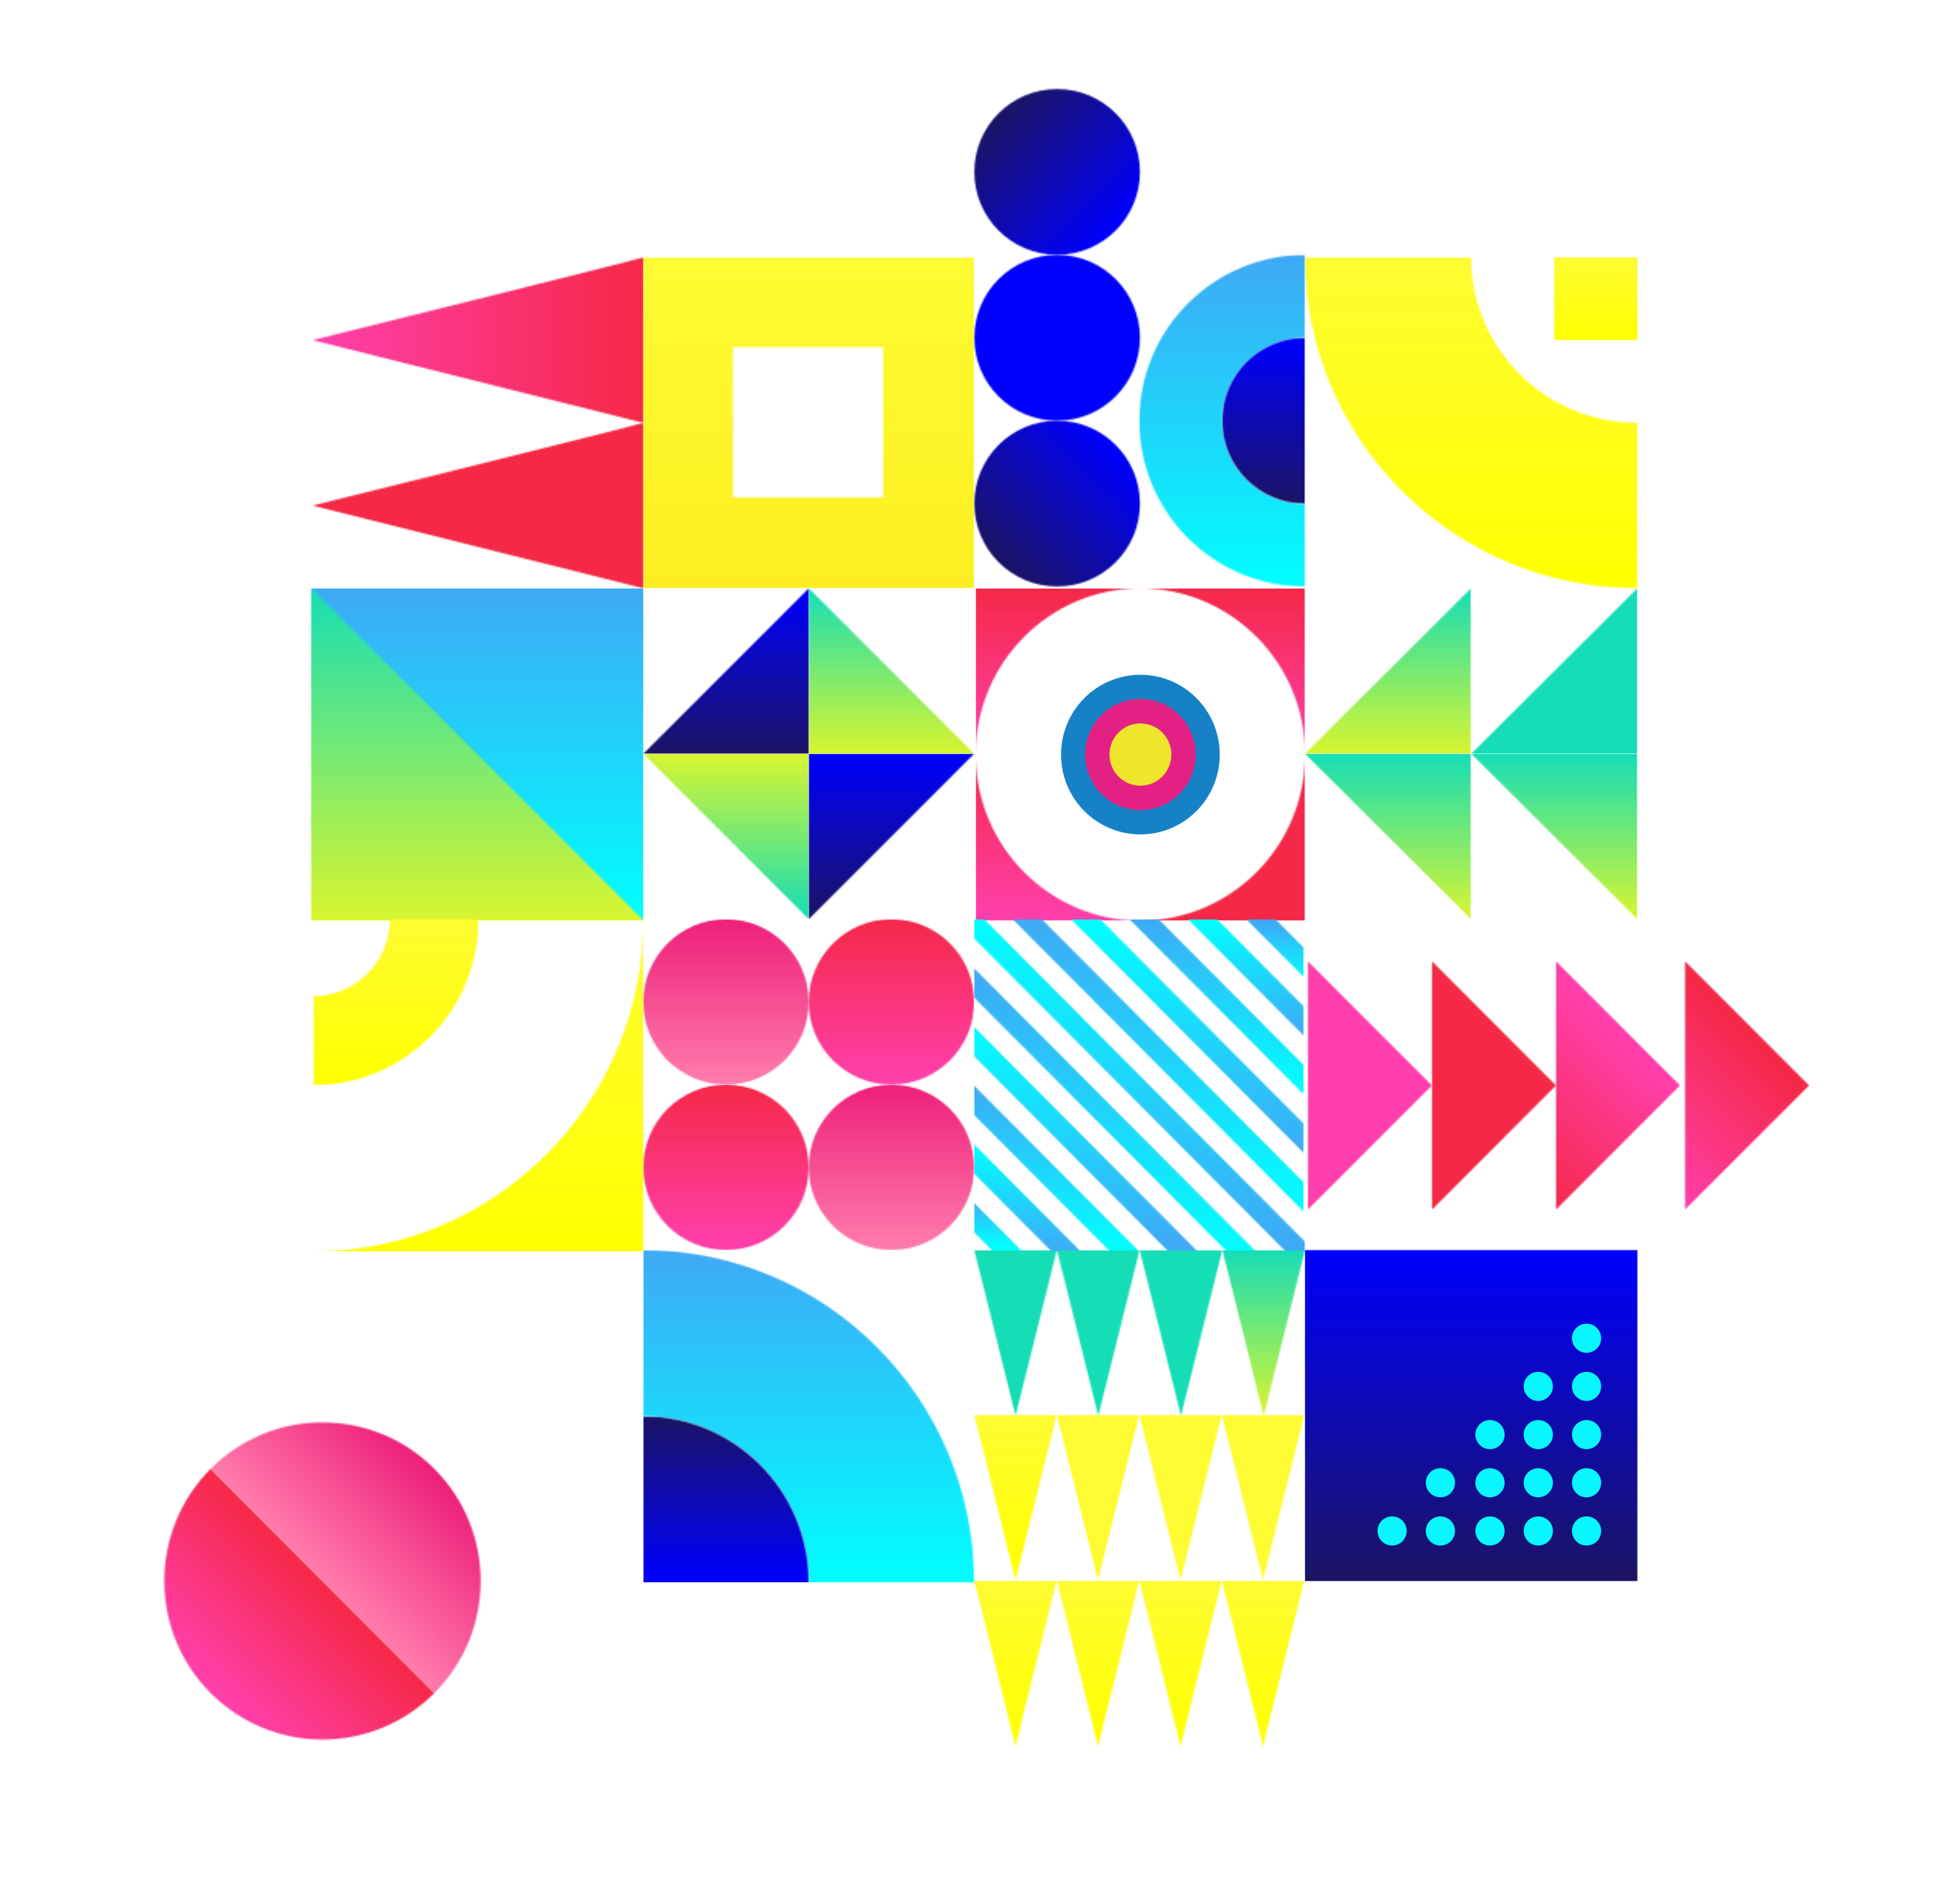 <svg width="1262" height="1243" fill="none" xmlns="http://www.w3.org/2000/svg"><g filter="url(#a)"><g clip-path="url(#b)"><path d="M1069 217.984V164h-54.27v53.984H1069Z" fill="url(#c)"/><mask id="d" style="mask-type:luminance" maskUnits="userSpaceOnUse" x="852" y="164" width="217" height="216"><path d="M1069 272c-59.92 0-108.5-48.36-108.5-108H852c0 119.313 97.134 216 217 216V272Z" fill="#fff"/></mask><g mask="url(#d)"><path d="M1069 380V164H852v216h217Z" fill="url(#e)"/></g></g><g clip-path="url(#f)"><mask id="g" style="mask-type:luminance" maskUnits="userSpaceOnUse" x="852" y="380" width="109" height="108"><path d="M960.401 380 852 488h108.401V380Z" fill="#fff"/></mask><g mask="url(#g)"><path d="M960.401 488V380H851.967v108h108.434Z" fill="url(#h)"/></g><mask id="i" style="mask-type:luminance" maskUnits="userSpaceOnUse" x="852" y="488" width="109" height="108"><path d="M960.401 488H852l108.401 108V488Z" fill="#fff"/></mask><g mask="url(#i)"><path d="M960.401 596V488H851.967v108h108.434Z" fill="url(#j)"/></g><mask id="k" style="mask-type:luminance" maskUnits="userSpaceOnUse" x="960" y="488" width="109" height="108"><path d="M1069 488H960.566L1069 596V488Z" fill="#fff"/></mask><g mask="url(#k)"><path d="M1069 596V488H960.566v108H1069Z" fill="url(#l)"/></g><mask id="m" style="mask-type:luminance" maskUnits="userSpaceOnUse" x="960" y="380" width="109" height="108"><path d="M1069 380 960.566 488H1069V380Z" fill="#fff"/></mask><g mask="url(#m)"><path d="M1069 488V380H960.566v108H1069Z" fill="url(#n)"/></g></g><g clip-path="url(#o)"><mask id="p" style="mask-type:luminance" maskUnits="userSpaceOnUse" x="1015" y="623" width="82" height="163"><path d="M1015.9 623.495v162.011l80.91-80.99-80.91-81.021Z" fill="#fff"/></mask><g mask="url(#p)"><path d="m1177.72 704.497-121.39-121.509-121.396 121.509 121.396 121.509 121.39-121.509Z" fill="url(#q)"/></g><mask id="r" style="mask-type:luminance" maskUnits="userSpaceOnUse" x="1100" y="623" width="82" height="163"><path d="M1100.15 623.495v162.011l80.94-80.99-80.94-81.021Z" fill="#fff"/></mask><g mask="url(#r)"><path d="M1261.99 704.504 1140.6 582.995l-121.39 121.509 121.39 121.509 121.39-121.509Z" fill="url(#s)"/></g><mask id="t" style="mask-type:luminance" maskUnits="userSpaceOnUse" x="934" y="623" width="82" height="163"><path d="M934.92 623.495v162.011l80.94-80.99-80.94-81.021Z" fill="#fff"/></mask><g mask="url(#t)"><path d="M1096.78 704.519 975.393 583.01 854.001 704.519l121.392 121.509 121.387-121.509Z" fill="url(#u)"/></g><mask id="v" style="mask-type:luminance" maskUnits="userSpaceOnUse" x="853" y="623" width="82" height="163"><path d="M853.911 623.495v162.011l80.943-80.99-80.943-81.021Z" fill="#fff"/></mask><g mask="url(#v)"><path d="M1015.77 704.489 894.381 582.98 772.989 704.489l121.392 121.509 121.389-121.509Z" fill="url(#w)"/></g></g><g clip-path="url(#x)"><path d="M1069 1028V812H852v216h217Z" fill="url(#y)"/><path d="M1035.83 879.029c-5.26 0-9.53-4.261-9.53-9.506 0-5.244 4.27-9.505 9.53-9.505s9.53 4.261 9.53 9.505c0 5.245-4.27 9.506-9.53 9.506Zm0 31.433c-5.26 0-9.53-4.261-9.53-9.506 0-5.244 4.27-9.505 9.53-9.505s9.53 4.261 9.53 9.505c0 5.245-4.27 9.506-9.53 9.506Zm0 31.466c-5.26 0-9.53-4.261-9.53-9.506 0-5.244 4.27-9.505 9.53-9.505s9.53 4.261 9.53 9.505c0 5.245-4.27 9.506-9.53 9.506Zm0 31.433c-5.26 0-9.53-4.261-9.53-9.506 0-5.244 4.27-9.505 9.53-9.505s9.53 4.261 9.53 9.505c0 5.245-4.27 9.506-9.53 9.506Zm0 31.469c-5.26 0-9.53-4.26-9.53-9.509 0-5.244 4.27-9.505 9.53-9.505s9.53 4.261 9.53 9.505c0 5.249-4.27 9.509-9.53 9.509Zm-31.53-94.368c-5.255 0-9.529-4.261-9.529-9.506 0-5.244 4.274-9.505 9.529-9.505 5.26 0 9.54 4.261 9.54 9.505 0 5.245-4.28 9.506-9.54 9.506Zm0 31.466c-5.255 0-9.529-4.261-9.529-9.506 0-5.244 4.274-9.505 9.529-9.505 5.26 0 9.54 4.261 9.54 9.505 0 5.245-4.28 9.506-9.54 9.506Zm0 31.433c-5.255 0-9.529-4.261-9.529-9.506 0-5.244 4.274-9.505 9.529-9.505 5.26 0 9.54 4.261 9.54 9.505 0 5.245-4.28 9.506-9.54 9.506Zm0 31.469c-5.255 0-9.529-4.26-9.529-9.509 0-5.244 4.274-9.505 9.529-9.505 5.26 0 9.54 4.261 9.54 9.505 0 5.249-4.28 9.509-9.54 9.509Zm-31.522-62.902c-5.26 0-9.533-4.261-9.533-9.506 0-5.244 4.273-9.505 9.533-9.505s9.534 4.261 9.534 9.505c0 5.245-4.274 9.506-9.534 9.506Zm0 31.433c-5.26 0-9.533-4.261-9.533-9.506 0-5.244 4.273-9.505 9.533-9.505s9.534 4.261 9.534 9.505c0 5.245-4.274 9.506-9.534 9.506Zm0 31.469c-5.26 0-9.533-4.26-9.533-9.509 0-5.244 4.273-9.505 9.533-9.505s9.534 4.261 9.534 9.505c0 5.249-4.274 9.509-9.534 9.509Zm-32.381-31.469c-5.26 0-9.533-4.261-9.533-9.506 0-5.244 4.273-9.505 9.533-9.505s9.534 4.261 9.534 9.505c0 5.245-4.274 9.506-9.534 9.506Zm0 31.469c-5.26 0-9.533-4.26-9.533-9.509 0-5.244 4.273-9.505 9.533-9.505s9.534 4.261 9.534 9.505c0 5.249-4.274 9.509-9.534 9.509Zm-31.525 0c-5.26 0-9.534-4.26-9.534-9.509 0-5.244 4.274-9.505 9.534-9.505 5.26 0 9.533 4.261 9.533 9.505 0 5.249-4.273 9.509-9.533 9.509Z" fill="#08F7FE"/></g><g clip-path="url(#z)"><mask id="A" style="mask-type:luminance" maskUnits="userSpaceOnUse" x="636" y="270" width="109" height="109"><path d="M690.151 270.608c-29.862 0-54.059 24.22-54.059 54.109 0 29.889 24.197 54.109 54.058 54.109 29.862 0 54.092-24.22 54.092-54.109 0-29.889-24.197-54.109-54.091-54.109Z" fill="#fff"/></mask><g mask="url(#A)"><path d="M798.291 324.748 690.144 216.501 581.996 324.748l108.148 108.247 108.147-108.247Z" fill="url(#B)"/></g><mask id="C" style="mask-type:luminance" maskUnits="userSpaceOnUse" x="636" y="162" width="109" height="109"><path d="M690.151 162.358c-29.862 0-54.059 24.22-54.059 54.109 0 29.889 24.197 54.141 54.058 54.141 29.862 0 54.092-24.252 54.092-54.141s-24.197-54.109-54.091-54.109Z" fill="#fff"/></mask><g mask="url(#C)"><path d="M798.271 216.48 690.124 108.233 581.977 216.479l108.147 108.247L798.271 216.48Z" fill="url(#D)"/></g><mask id="E" style="mask-type:luminance" maskUnits="userSpaceOnUse" x="636" y="54" width="109" height="109"><path d="M690.151 54.108c-29.862 0-54.059 24.22-54.059 54.109 0 29.889 24.197 54.109 54.058 54.109 29.862 0 54.092-24.22 54.092-54.109 0-29.89-24.197-54.109-54.091-54.109Z" fill="#fff"/></mask><g mask="url(#E)"><path d="M798.286 108.243 690.139-.003 581.991 108.243 690.139 216.49l108.147-108.247Z" fill="url(#F)"/></g><mask id="G" style="mask-type:luminance" maskUnits="userSpaceOnUse" x="743" y="162" width="109" height="217"><path d="M852 324.75c-29.862 0-54.059-24.219-54.059-54.108 0-29.89 24.197-54.142 54.059-54.142v-54.108c-59.723 0-108.151 48.471-108.151 108.25 0 59.778 48.427 108.217 108.151 108.217V324.75Z" fill="#fff"/></mask><g mask="url(#G)"><path d="M852 378.859v-216.5H743.849v216.5H852Z" fill="url(#H)"/></g><mask id="I" style="mask-type:luminance" maskUnits="userSpaceOnUse" x="797" y="216" width="55" height="109"><path d="M852 216.5c-29.862 0-54.059 24.219-54.059 54.141 0 29.922 24.197 54.109 54.059 54.109V216.5Z" fill="#fff"/></mask><g mask="url(#I)"><path d="M852 324.75V216.5h-54.059v108.25H852Z" fill="url(#J)"/></g></g><g clip-path="url(#K)"><mask id="L" style="mask-type:luminance" maskUnits="userSpaceOnUse" x="637" y="488" width="108" height="109"><path d="M637 488.647V597h107.761C685.252 597 637 548.482 637 488.647Z" fill="#fff"/></mask><g mask="url(#L)"><path d="M744.761 597V488.647H637V597h107.761Z" fill="url(#M)"/></g><mask id="N" style="mask-type:luminance" maskUnits="userSpaceOnUse" x="744" y="488" width="108" height="109"><path d="M852 488.647C852 548.482 803.747 597 744.239 597H852V488.647Z" fill="#fff"/></mask><g mask="url(#N)"><path d="M852 597V488.647H744.239V597H852Z" fill="url(#O)"/></g><mask id="P" style="mask-type:luminance" maskUnits="userSpaceOnUse" x="637" y="380" width="108" height="109"><path d="M637 380v108.352C637 428.517 685.252 380 744.761 380H637Z" fill="#fff"/></mask><g mask="url(#P)"><path d="M744.761 488.352V380H637v108.352h107.761Z" fill="url(#Q)"/></g><mask id="R" style="mask-type:luminance" maskUnits="userSpaceOnUse" x="744" y="380" width="108" height="109"><path d="M852 380H744.239C803.747 380 852 428.517 852 488.352V380Z" fill="#fff"/></mask><g mask="url(#R)"><path d="M852 488.352V380H744.239v108.352H852Z" fill="url(#S)"/></g><path d="M744.533 540.642c-28.612 0-51.809-23.324-51.809-52.093 0-28.769 23.197-52.093 51.809-52.093s51.809 23.324 51.809 52.093c0 28.769-23.197 52.093-51.809 52.093Z" fill="#1682C5"/><path d="M744.533 524.798c-19.934 0-36.084-16.238-36.084-36.282 0-20.043 16.15-36.281 36.084-36.281 19.934 0 36.083 16.238 36.083 36.281 0 20.044-16.149 36.282-36.083 36.282Z" fill="#E32184"/><path d="M744.533 508.855c-11.158 0-20.195-9.12-20.195-20.339s9.037-20.306 20.195-20.306c11.157 0 20.195 9.087 20.195 20.306 0 11.219-9.038 20.339-20.195 20.339Z" fill="#F0E52D"/></g><g clip-path="url(#T)"><mask id="U" style="mask-type:luminance" maskUnits="userSpaceOnUse" x="636" y="781" width="32" height="32"><path d="M636 781.246v19.19L648.506 813h19.102L636 781.246Z" fill="#fff"/></mask><g mask="url(#U)"><path d="M667.608 812.967v-31.721H636v31.721h31.608Z" fill="url(#V)"/></g><mask id="W" style="mask-type:luminance" maskUnits="userSpaceOnUse" x="636" y="742" width="70" height="71"><path d="M636 742.963v19.158L686.644 813h19.07L636 742.963Z" fill="#fff"/></mask><g mask="url(#W)"><path d="M705.714 813v-70.037H636V813h69.714Z" fill="url(#X)"/></g><mask id="Y" style="mask-type:luminance" maskUnits="userSpaceOnUse" x="636" y="704" width="108" height="109"><path d="M636 704.647v19.158L724.784 813h19.07L636 704.647Z" fill="#fff"/></mask><g mask="url(#Y)"><path d="M743.854 813V704.647H636V813h107.854Z" fill="url(#Z)"/></g><mask id="aa" style="mask-type:luminance" maskUnits="userSpaceOnUse" x="636" y="666" width="146" height="147"><path d="M636 666.332v19.158L762.923 813h19.069L636 666.332Z" fill="#fff"/></mask><g mask="url(#aa)"><path d="M781.992 813V666.332H636V813h145.992Z" fill="url(#ab)"/></g><mask id="ac" style="mask-type:luminance" maskUnits="userSpaceOnUse" x="636" y="628" width="185" height="185"><path d="M636 628.05v19.125L801.061 813h19.037L636 628.05Z" fill="#fff"/></mask><g mask="url(#ac)"><path d="M820.098 813V628.05H636V813h184.098Z" fill="url(#ad)"/></g><mask id="ae" style="mask-type:luminance" maskUnits="userSpaceOnUse" x="636" y="596" width="216" height="217"><path d="M852 806.439 642.563 596H636v12.597L839.494 813H852v-6.561Z" fill="#fff"/></mask><g mask="url(#ae)"><path d="M852 813V596H636v217h216Z" fill="url(#af)"/></g><mask id="ag" style="mask-type:luminance" maskUnits="userSpaceOnUse" x="661" y="596" width="191" height="191"><path d="M851.184 767.829 680.147 596H661.11l190.074 190.953v-19.124Z" fill="#fff"/></mask><g mask="url(#ag)"><path d="M851.184 786.953V596H661.11v190.953h190.074Z" fill="url(#ah)"/></g><mask id="ai" style="mask-type:luminance" maskUnits="userSpaceOnUse" x="699" y="596" width="153" height="153"><path d="M851.184 729.513 718.253 596h-19.037l151.968 152.638v-19.125Z" fill="#fff"/></mask><g mask="url(#ai)"><path d="M851.184 748.638V596H699.249v152.638h151.935Z" fill="url(#aj)"/></g><mask id="ak" style="mask-type:luminance" maskUnits="userSpaceOnUse" x="737" y="596" width="115" height="115"><path d="M851.184 691.231 756.392 596h-19.037l113.829 114.356v-19.125Z" fill="#fff"/></mask><g mask="url(#ak)"><path d="M851.184 710.356V596H737.355v114.356h113.829Z" fill="url(#al)"/></g><mask id="am" style="mask-type:luminance" maskUnits="userSpaceOnUse" x="775" y="596" width="77" height="77"><path d="M851.184 652.915 794.531 596h-19.037l75.69 76.04v-19.125Z" fill="#fff"/></mask><g mask="url(#am)"><path d="M851.184 672.04V596h-75.69v76.04h75.69Z" fill="url(#an)"/></g><mask id="ao" style="mask-type:luminance" maskUnits="userSpaceOnUse" x="813" y="596" width="39" height="38"><path d="M851.184 614.6 832.669 596H813.6l37.584 37.725V614.6Z" fill="#fff"/></mask><g mask="url(#ao)"><path d="M851.184 633.725V596h-37.551v37.725h37.551Z" fill="url(#ap)"/></g></g><g clip-path="url(#aq)"><mask id="ar" style="mask-type:luminance" maskUnits="userSpaceOnUse" x="798" y="812" width="54" height="109"><path d="M798 812c1.077 3.21 27.016 108.175 27.016 108.175L852 812h-54Z" fill="#fff"/></mask><g mask="url(#ar)"><path d="M852 920.175V812h-54v108.175h54Z" fill="url(#as)"/></g><mask id="at" style="mask-type:luminance" maskUnits="userSpaceOnUse" x="744" y="812" width="54" height="109"><path d="M744 812c1.077 3.21 27.016 108.175 27.016 108.175L798 812h-54Z" fill="#fff"/></mask><g mask="url(#at)"><path d="M798 920.175V812h-54v108.175h54Z" fill="url(#au)"/></g><mask id="av" style="mask-type:luminance" maskUnits="userSpaceOnUse" x="690" y="812" width="54" height="109"><path d="M690 812c1.077 3.21 27.016 108.175 27.016 108.175L744 812h-54Z" fill="#fff"/></mask><g mask="url(#av)"><path d="M744 920.175V812h-54v108.175h54Z" fill="url(#aw)"/></g><mask id="ax" style="mask-type:luminance" maskUnits="userSpaceOnUse" x="636" y="812" width="54" height="109"><path d="M636 812c1.077 3.21 27.016 108.175 27.016 108.175L690 812h-54Z" fill="#fff"/></mask><g mask="url(#ax)"><path d="M690 920.175V812h-54v108.175h54Z" fill="url(#ay)"/></g><mask id="az" style="mask-type:luminance" maskUnits="userSpaceOnUse" x="636" y="919" width="54" height="109"><path d="M636 919.487c1.076 3.177 26.951 108.173 26.951 108.173l26.918-108.173H636Z" fill="#fff"/></mask><g mask="url(#az)"><path d="M689.869 1027.66V919.487H636v108.173h53.869Z" fill="url(#aA)"/></g><mask id="aB" style="mask-type:luminance" maskUnits="userSpaceOnUse" x="689" y="919" width="55" height="109"><path d="M689.902 919.487c1.077 3.177 26.951 108.173 26.951 108.173l26.918-108.173h-53.902.033Z" fill="#fff"/></mask><g mask="url(#aB)"><path d="M743.771 1027.66V919.487h-53.902v108.173h53.902Z" fill="url(#aC)"/></g><mask id="aD" style="mask-type:luminance" maskUnits="userSpaceOnUse" x="743" y="919" width="55" height="109"><path d="M743.771 919.487c1.077 3.177 26.951 108.173 26.951 108.173l26.919-108.173h-53.87Z" fill="#fff"/></mask><g mask="url(#aD)"><path d="M797.641 1027.66V919.487h-53.87v108.173h53.87Z" fill="url(#aE)"/></g><mask id="aF" style="mask-type:luminance" maskUnits="userSpaceOnUse" x="797" y="919" width="55" height="109"><path d="M797.641 919.487c1.077 3.177 26.951 108.173 26.951 108.173l26.951-108.173h-53.902Z" fill="#fff"/></mask><g mask="url(#aF)"><path d="M851.543 1027.66V919.487h-53.87v108.173h53.87Z" fill="url(#aG)"/></g><mask id="aH" style="mask-type:luminance" maskUnits="userSpaceOnUse" x="636" y="1027" width="54" height="109"><path d="M636 1027.83c1.076 3.17 26.951 108.17 26.951 108.17l26.918-108.17H636Z" fill="#fff"/></mask><g mask="url(#aH)"><path d="M689.869 1136v-108.17H636V1136h53.869Z" fill="url(#aI)"/></g><mask id="aJ" style="mask-type:luminance" maskUnits="userSpaceOnUse" x="689" y="1027" width="55" height="109"><path d="M689.902 1027.83c1.077 3.17 26.951 108.17 26.951 108.17l26.918-108.17h-53.902.033Z" fill="#fff"/></mask><g mask="url(#aJ)"><path d="M743.771 1136v-108.17h-53.902V1136h53.902Z" fill="url(#aK)"/></g><mask id="aL" style="mask-type:luminance" maskUnits="userSpaceOnUse" x="743" y="1027" width="55" height="109"><path d="M743.771 1027.83c1.077 3.17 26.951 108.17 26.951 108.17l26.919-108.17h-53.87Z" fill="#fff"/></mask><g mask="url(#aL)"><path d="M797.641 1136v-108.17h-53.87V1136h53.87Z" fill="url(#aM)"/></g><mask id="aN" style="mask-type:luminance" maskUnits="userSpaceOnUse" x="797" y="1027" width="55" height="109"><path d="M797.641 1027.83c1.077 3.17 26.951 108.17 26.951 108.17l26.951-108.17h-53.902Z" fill="#fff"/></mask><g mask="url(#aN)"><path d="M851.543 1136v-108.17h-53.87V1136h53.87Z" fill="url(#aO)"/></g></g><g clip-path="url(#aP)"><mask id="aQ" style="mask-type:luminance" maskUnits="userSpaceOnUse" x="420" y="164" width="216" height="216"><path d="M576.637 222.547v98.122h-98.09v-98.122h98.09ZM420 164v216h216V164H420Z" fill="#fff"/></mask><g mask="url(#aQ)"><path d="M636 380V164H420v216h216Z" fill="url(#aR)"/></g></g><g clip-path="url(#aS)"><mask id="aT" style="mask-type:luminance" maskUnits="userSpaceOnUse" x="420" y="488" width="109" height="108"><path d="M528.017 488H420l108.017 108V488Z" fill="#fff"/></mask><g mask="url(#aT)"><path d="M528.017 596V488H420v108h108.017Z" fill="url(#aU)"/></g><mask id="aV" style="mask-type:luminance" maskUnits="userSpaceOnUse" x="528" y="380" width="108" height="108"><path d="M528.016 380v108H636L528.016 380Z" fill="#fff"/></mask><g mask="url(#aV)"><path d="M636 488V380H528.016v108H636Z" fill="url(#aW)"/></g><mask id="aX" style="mask-type:luminance" maskUnits="userSpaceOnUse" x="420" y="380" width="109" height="108"><path d="M528.017 380 420 488h108.017V380Z" fill="#fff"/></mask><g mask="url(#aX)"><path d="M528.017 488V380H420v108h108.017Z" fill="url(#aY)"/></g><mask id="aZ" style="mask-type:luminance" maskUnits="userSpaceOnUse" x="528" y="488" width="108" height="108"><path d="M528.016 488v108L636 488H528.016Z" fill="#fff"/></mask><g mask="url(#aZ)"><path d="M636 596V488H528.016v108H636Z" fill="url(#ba)"/></g></g><g clip-path="url(#bb)"><mask id="bc" style="mask-type:luminance" maskUnits="userSpaceOnUse" x="527" y="704" width="109" height="108"><path d="M581.992 704c-29.812 0-54.008 24.189-54.008 53.984 0 29.794 24.163 53.983 54.008 53.983 29.845 0 54.008-24.156 54.008-53.983C636 728.157 611.837 704 581.992 704Z" fill="#fff"/></mask><g mask="url(#bc)"><path d="M636 812V704H528.016v108H636Z" fill="url(#bd)"/></g><mask id="be" style="mask-type:luminance" maskUnits="userSpaceOnUse" x="527" y="596" width="109" height="108"><path d="M581.992 596c-29.812 0-54.008 24.189-54.008 53.984 0 29.794 24.163 53.983 54.008 53.983 29.845 0 54.008-24.156 54.008-53.983C636 620.157 611.837 596 581.992 596Z" fill="#fff"/></mask><g mask="url(#be)"><path d="M636 704V596H528.016v108H636Z" fill="url(#bf)"/></g><mask id="bg" style="mask-type:luminance" maskUnits="userSpaceOnUse" x="420" y="704" width="109" height="108"><path d="M474.008 704C444.196 704 420 728.189 420 757.984c0 29.794 24.196 53.983 54.008 53.983 29.813 0 54.009-24.189 54.009-53.983 0-29.795-24.164-53.984-54.009-53.984Z" fill="#fff"/></mask><g mask="url(#bg)"><path d="M528.017 812V704H420.033v108h107.984Z" fill="url(#bh)"/></g><mask id="bi" style="mask-type:luminance" maskUnits="userSpaceOnUse" x="420" y="596" width="109" height="108"><path d="M474.008 596C444.196 596 420 620.189 420 649.984c0 29.794 24.196 53.983 54.008 53.983 29.813 0 54.009-24.189 54.009-53.983 0-29.795-24.196-53.984-54.009-53.984Z" fill="#fff"/></mask><g mask="url(#bi)"><path d="M528.017 704V596H420.033v108h107.984Z" fill="url(#bj)"/></g></g><g clip-path="url(#bk)"><mask id="bl" style="mask-type:luminance" maskUnits="userSpaceOnUse" x="420" y="812" width="216" height="217"><path d="M420 812v108.5c59.64 0 108 48.584 108 108.5h108c0-119.866-96.687-217-216-217Z" fill="#fff"/></mask><g mask="url(#bl)"><path d="M636 1029V812H420v217h216Z" fill="url(#bm)"/></g><mask id="bn" style="mask-type:luminance" maskUnits="userSpaceOnUse" x="420" y="920" width="108" height="109"><path d="M420 920.5V1029h108c0-59.916-48.36-108.5-108-108.5Z" fill="#fff"/></mask><g mask="url(#bn)"><path d="M528 1029V920.5H420V1029h108Z" fill="url(#bo)"/></g></g><g clip-path="url(#bp)"><mask id="bq" style="mask-type:luminance" maskUnits="userSpaceOnUse" x="204" y="164" width="216" height="108"><path d="M420 218.016V164c-6.376 2.125-216 54.016-216 54.016L420 272v-53.984Z" fill="#fff"/></mask><g mask="url(#bq)"><path d="M420 272V164H204v108h216Z" fill="url(#br)"/></g><mask id="bs" style="mask-type:luminance" maskUnits="userSpaceOnUse" x="204" y="272" width="216" height="108"><path d="M420 326.016V272c-6.376 2.125-216 54.016-216 54.016L420 380v-53.984Z" fill="#fff"/></mask><g mask="url(#bs)"><path d="M420 380V272H204v108h216Z" fill="url(#bt)"/></g></g><g clip-path="url(#bu)"><mask id="bv" style="mask-type:luminance" maskUnits="userSpaceOnUse" x="203" y="380" width="217" height="217"><path d="M420 597V380H203v217h217Z" fill="#fff"/></mask><g mask="url(#bv)"><path d="M420 597V380H203v217h217Z" fill="url(#bw)"/></g><mask id="bx" style="mask-type:luminance" maskUnits="userSpaceOnUse" x="203" y="380" width="217" height="217"><path d="M420 380H203.295L420 596.705V380Z" fill="#fff"/></mask><g mask="url(#bx)"><path d="M420 596.705V380H203.295v216.705H420Z" fill="url(#by)"/></g></g><g clip-path="url(#bz)"><mask id="bA" style="mask-type:luminance" maskUnits="userSpaceOnUse" x="204" y="596" width="109" height="109"><path d="M254.583 596c0 27.72-22.397 50.19-50.027 50.19v58.162c59.64 0 107.967-48.517 107.967-108.352h-57.972.032Z" fill="#fff"/></mask><g mask="url(#bA)"><path d="M312.523 704.352V596h-108v108.352h108Z" fill="url(#bB)"/></g><mask id="bC" style="mask-type:luminance" maskUnits="userSpaceOnUse" x="204" y="596" width="216" height="217"><path d="M420 596.295C420 715.998 323.313 813 204 813h216V596.295Z" fill="#fff"/></mask><g mask="url(#bC)"><path d="M420 813V596.295H204V813h216Z" fill="url(#bD)"/></g></g><mask id="bE" style="mask-type:luminance" maskUnits="userSpaceOnUse" x="137" y="924" width="177" height="178"><path d="M283.558 954.77c-40.335-40.427-105.714-40.427-146.048 0l146.048 146.38c20.167-20.21 30.266-46.69 30.266-73.17 0-26.48-10.099-52.996-30.266-73.21Z" fill="#fff"/></mask><g mask="url(#bE)"><path d="M406.99 1007.78 225.651 826.023 44.313 1007.78l181.338 181.75 181.339-181.75Z" fill="url(#bF)"/></g><mask id="bG" style="mask-type:luminance" maskUnits="userSpaceOnUse" x="107" y="954" width="177" height="178"><path d="M137.51 954.771c-40.335 40.426-40.335 105.959 0 146.379 40.334 40.43 105.713 40.43 146.048 0L137.51 954.771Z" fill="#fff"/></mask><g mask="url(#bG)"><path d="m376.779 1048.17-186.38-186.81-186.38 186.81 186.38 186.8 186.38-186.8Z" fill="url(#bH)"/></g></g><defs><linearGradient id="c" x1="1035.23" y1="165.521" x2="1035.23" y2="219.505" gradientUnits="userSpaceOnUse"><stop stop-color="#FDFC32"/><stop offset="1" stop-color="#FF0"/></linearGradient><linearGradient id="e" x1="962.451" y1="163.579" x2="962.451" y2="379.579" gradientUnits="userSpaceOnUse"><stop stop-color="#FDFC32"/><stop offset="1" stop-color="#FF0"/></linearGradient><linearGradient id="h" x1="907.176" y1="379.795" x2="907.176" y2="487.795" gradientUnits="userSpaceOnUse"><stop stop-color="#15DDB6"/><stop offset="1" stop-color="#D8F530"/></linearGradient><linearGradient id="j" x1="-46142.5" y1="487.793" x2="-46142.5" y2="595.793" gradientUnits="userSpaceOnUse"><stop stop-color="#15DDB6"/><stop offset="1" stop-color="#D8F530"/></linearGradient><linearGradient id="l" x1="1015.74" y1="487.795" x2="1015.74" y2="595.795" gradientUnits="userSpaceOnUse"><stop stop-color="#15DDB6"/><stop offset="1" stop-color="#D8F530"/></linearGradient><linearGradient id="n" x1="1015.74" y1="18245.2" x2="1015.74" y2="18353.2" gradientUnits="userSpaceOnUse"><stop stop-color="#15DDB6"/><stop offset="1" stop-color="#D8F530"/></linearGradient><linearGradient id="q" x1="1079.91" y1="692.114" x2="998.918" y2="773.027" gradientUnits="userSpaceOnUse"><stop stop-color="#FF40AC"/><stop offset="1" stop-color="#F52847"/></linearGradient><linearGradient id="s" x1="1164.18" y1="692.121" x2="1083.19" y2="773.033" gradientUnits="userSpaceOnUse"><stop stop-color="#F52847"/><stop offset="1" stop-color="#FF40AC"/></linearGradient><linearGradient id="u" x1="-17444.2" y1="19153.1" x2="-17525.2" y2="19234" gradientUnits="userSpaceOnUse"><stop stop-color="#F52847"/><stop offset="1" stop-color="#FF40AC"/></linearGradient><linearGradient id="w" x1="-17525.2" y1="19153.1" x2="-17606.2" y2="19234" gradientUnits="userSpaceOnUse"><stop stop-color="#FF40AC"/><stop offset="1" stop-color="#F52847"/></linearGradient><linearGradient id="y" x1="964.655" y1="809.499" x2="964.655" y2="1025.5" gradientUnits="userSpaceOnUse"><stop stop-color="#00F"/><stop offset="1" stop-color="#1B1464"/></linearGradient><linearGradient id="B" x1="728.018" y1="286.781" x2="651.473" y2="363.255" gradientUnits="userSpaceOnUse"><stop stop-color="#00F"/><stop offset="1" stop-color="#1B1464"/></linearGradient><linearGradient id="D" x1="4465.19" y1="3995.07" x2="4541.73" y2="4071.54" gradientUnits="userSpaceOnUse"><stop stop-color="#00F"/><stop offset="1" stop-color="#1B1464"/></linearGradient><linearGradient id="F" x1="652.23" y1="70.357" x2="728.774" y2="146.831" gradientUnits="userSpaceOnUse"><stop stop-color="#1B1464"/><stop offset="1" stop-color="#00F"/></linearGradient><linearGradient id="H" x1="799.431" y1="163.14" x2="799.431" y2="379.64" gradientUnits="userSpaceOnUse"><stop stop-color="#3FA9F5"/><stop offset="1" stop-color="#0FF"/></linearGradient><linearGradient id="J" x1="825.715" y1="216.874" x2="825.715" y2="325.124" gradientUnits="userSpaceOnUse"><stop stop-color="#00F"/><stop offset="1" stop-color="#1B1464"/></linearGradient><linearGradient id="M" x1="691.655" y1="487.888" x2="691.655" y2="596.241" gradientUnits="userSpaceOnUse"><stop stop-color="#F52847"/><stop offset="1" stop-color="#FF40AC"/></linearGradient><linearGradient id="O" x1="798.861" y1="18407.2" x2="798.861" y2="18515.6" gradientUnits="userSpaceOnUse"><stop stop-color="#F52847"/><stop offset="1" stop-color="#FF40AC"/></linearGradient><linearGradient id="Q" x1="-38937.5" y1="379.239" x2="-38937.5" y2="487.592" gradientUnits="userSpaceOnUse"><stop stop-color="#F52847"/><stop offset="1" stop-color="#FF40AC"/></linearGradient><linearGradient id="S" x1="798.862" y1="379.241" x2="798.862" y2="487.593" gradientUnits="userSpaceOnUse"><stop stop-color="#F52847"/><stop offset="1" stop-color="#FF40AC"/></linearGradient><linearGradient id="V" x1="657.737" y1="777.472" x2="657.737" y2="809.226" gradientUnits="userSpaceOnUse"><stop stop-color="#3FA9F5"/><stop offset="1" stop-color="#0FF"/></linearGradient><linearGradient id="X" x1="668.631" y1="744.257" x2="668.631" y2="814.294" gradientUnits="userSpaceOnUse"><stop stop-color="#0FF"/><stop offset="1" stop-color="#3FA9F5"/></linearGradient><linearGradient id="Z" x1="691.544" y1="703.447" x2="691.544" y2="811.8" gradientUnits="userSpaceOnUse"><stop stop-color="#3FA9F5"/><stop offset="1" stop-color="#0FF"/></linearGradient><linearGradient id="ab" x1="714.456" y1="662.67" x2="714.456" y2="809.338" gradientUnits="userSpaceOnUse"><stop stop-color="#0FF"/><stop offset="1" stop-color="#3FA9F5"/></linearGradient><linearGradient id="ad" x1="725.351" y1="629.456" x2="725.351" y2="814.406" gradientUnits="userSpaceOnUse"><stop stop-color="#3FA9F5"/><stop offset="1" stop-color="#0FF"/></linearGradient><linearGradient id="af" x1="746.307" y1="594.23" x2="746.307" y2="811.23" gradientUnits="userSpaceOnUse"><stop stop-color="#0FF"/><stop offset="1" stop-color="#3FA9F5"/></linearGradient><linearGradient id="ah" x1="755.55" y1="596.094" x2="755.55" y2="787.048" gradientUnits="userSpaceOnUse"><stop stop-color="#3FA9F5"/><stop offset="1" stop-color="#0FF"/></linearGradient><linearGradient id="aj" x1="770.744" y1="598.589" x2="770.744" y2="751.227" gradientUnits="userSpaceOnUse"><stop stop-color="#0FF"/><stop offset="1" stop-color="#3FA9F5"/></linearGradient><linearGradient id="al" x1="797.987" y1="593.488" x2="797.987" y2="707.843" gradientUnits="userSpaceOnUse"><stop stop-color="#3FA9F5"/><stop offset="1" stop-color="#0FF"/></linearGradient><linearGradient id="an" x1="813.214" y1="595.982" x2="813.214" y2="672.022" gradientUnits="userSpaceOnUse"><stop stop-color="#0FF"/><stop offset="1" stop-color="#3FA9F5"/></linearGradient><linearGradient id="ap" x1="828.408" y1="598.444" x2="828.408" y2="636.169" gradientUnits="userSpaceOnUse"><stop stop-color="#3FA9F5"/><stop offset="1" stop-color="#0FF"/></linearGradient><linearGradient id="as" x1="826.518" y1="811.574" x2="826.518" y2="919.749" gradientUnits="userSpaceOnUse"><stop stop-color="#15DDB6"/><stop offset="1" stop-color="#D8F530"/></linearGradient><linearGradient id="au" x1="772.517" y1="33011.9" x2="772.517" y2="33120.1" gradientUnits="userSpaceOnUse"><stop stop-color="#15DDB6"/><stop offset="1" stop-color="#D8F530"/></linearGradient><linearGradient id="aw" x1="718.517" y1="33011.9" x2="718.517" y2="33120.1" gradientUnits="userSpaceOnUse"><stop stop-color="#15DDB6"/><stop offset="1" stop-color="#D8F530"/></linearGradient><linearGradient id="ay" x1="664.517" y1="33011.9" x2="664.517" y2="33120.1" gradientUnits="userSpaceOnUse"><stop stop-color="#15DDB6"/><stop offset="1" stop-color="#D8F530"/></linearGradient><linearGradient id="aA" x1="664.453" y1="919.061" x2="664.453" y2="1027.24" gradientUnits="userSpaceOnUse"><stop stop-color="#FDFC32"/><stop offset="1" stop-color="#FF0"/></linearGradient><linearGradient id="aC" x1="718.354" y1="33119.4" x2="718.354" y2="33227.6" gradientUnits="userSpaceOnUse"><stop stop-color="#FDFC32"/><stop offset="1" stop-color="#FF0"/></linearGradient><linearGradient id="aE" x1="772.223" y1="33119.4" x2="772.223" y2="33227.6" gradientUnits="userSpaceOnUse"><stop stop-color="#FDFC32"/><stop offset="1" stop-color="#FF0"/></linearGradient><linearGradient id="aG" x1="826.125" y1="33119.4" x2="826.125" y2="33227.6" gradientUnits="userSpaceOnUse"><stop stop-color="#FDFC32"/><stop offset="1" stop-color="#FF0"/></linearGradient><linearGradient id="aI" x1="-38996.6" y1="1027.4" x2="-38996.6" y2="1135.57" gradientUnits="userSpaceOnUse"><stop stop-color="#FDFC32"/><stop offset="1" stop-color="#FF0"/></linearGradient><linearGradient id="aK" x1="718.355" y1="1027.4" x2="718.355" y2="1135.57" gradientUnits="userSpaceOnUse"><stop stop-color="#FDFC32"/><stop offset="1" stop-color="#FF0"/></linearGradient><linearGradient id="aM" x1="772.224" y1="1027.4" x2="772.224" y2="1135.57" gradientUnits="userSpaceOnUse"><stop stop-color="#FDFC32"/><stop offset="1" stop-color="#FF0"/></linearGradient><linearGradient id="aO" x1="826.126" y1="1027.4" x2="826.126" y2="1135.57" gradientUnits="userSpaceOnUse"><stop stop-color="#FDFC32"/><stop offset="1" stop-color="#FF0"/></linearGradient><linearGradient id="aR" x1="529.842" y1="163.398" x2="529.842" y2="379.398" gradientUnits="userSpaceOnUse"><stop stop-color="#FDFC32"/><stop offset="1" stop-color="#FCEE21"/></linearGradient><linearGradient id="aU" x1="475.301" y1="487.795" x2="475.301" y2="595.795" gradientUnits="userSpaceOnUse"><stop stop-color="#D8F530"/><stop offset="1" stop-color="#15DDB6"/></linearGradient><linearGradient id="aW" x1="583.317" y1="379.795" x2="583.317" y2="487.795" gradientUnits="userSpaceOnUse"><stop stop-color="#15DDB6"/><stop offset="1" stop-color="#D8F530"/></linearGradient><linearGradient id="aY" x1="475.301" y1="379.795" x2="475.301" y2="487.795" gradientUnits="userSpaceOnUse"><stop stop-color="#00F"/><stop offset="1" stop-color="#1B1464"/></linearGradient><linearGradient id="ba" x1="583.317" y1="487.795" x2="583.317" y2="595.795" gradientUnits="userSpaceOnUse"><stop stop-color="#00F"/><stop offset="1" stop-color="#1B1464"/></linearGradient><linearGradient id="bd" x1="584.137" y1="702.186" x2="584.137" y2="810.186" gradientUnits="userSpaceOnUse"><stop stop-color="#ED1E79"/><stop offset="1" stop-color="#FF7BAC"/></linearGradient><linearGradient id="bf" x1="584.137" y1="594.186" x2="584.137" y2="702.186" gradientUnits="userSpaceOnUse"><stop stop-color="#F52847"/><stop offset="1" stop-color="#FF40AC"/></linearGradient><linearGradient id="bh" x1="476.121" y1="702.186" x2="476.121" y2="810.186" gradientUnits="userSpaceOnUse"><stop stop-color="#F52847"/><stop offset="1" stop-color="#FF40AC"/></linearGradient><linearGradient id="bj" x1="476.121" y1="594.186" x2="476.121" y2="702.186" gradientUnits="userSpaceOnUse"><stop stop-color="#ED1E79"/><stop offset="1" stop-color="#FF7BAC"/></linearGradient><linearGradient id="bm" x1="530.603" y1="810.717" x2="530.603" y2="1027.72" gradientUnits="userSpaceOnUse"><stop stop-color="#3FA9F5"/><stop offset="1" stop-color="#0FF"/></linearGradient><linearGradient id="bo" x1="475.302" y1="919.858" x2="475.302" y2="1028.36" gradientUnits="userSpaceOnUse"><stop stop-color="#1B1464"/><stop offset="1" stop-color="#00F"/></linearGradient><linearGradient id="br" x1="419.791" y1="219.954" x2="203.791" y2="219.954" gradientUnits="userSpaceOnUse"><stop stop-color="#F52847"/><stop offset="1" stop-color="#FF40AC"/></linearGradient><linearGradient id="bt" x1="-21022.5" y1="327.953" x2="-21238.5" y2="327.953" gradientUnits="userSpaceOnUse"><stop stop-color="#F52847"/><stop offset="1" stop-color="#FF40AC"/></linearGradient><linearGradient id="bw" x1="312.85" y1="378.927" x2="312.85" y2="595.927" gradientUnits="userSpaceOnUse"><stop stop-color="#15DDB6"/><stop offset="1" stop-color="#D8F530"/></linearGradient><linearGradient id="by" x1="313.624" y1="378.482" x2="313.624" y2="595.187" gradientUnits="userSpaceOnUse"><stop stop-color="#3FA9F5"/><stop offset="1" stop-color="#0FF"/></linearGradient><linearGradient id="bB" x1="259.525" y1="594.8" x2="259.525" y2="703.152" gradientUnits="userSpaceOnUse"><stop stop-color="#FDFC32"/><stop offset="1" stop-color="#FF0"/></linearGradient><linearGradient id="bD" x1="313.97" y1="593.928" x2="313.97" y2="810.632" gradientUnits="userSpaceOnUse"><stop stop-color="#FDFC32"/><stop offset="1" stop-color="#FF0"/></linearGradient><linearGradient id="bF" x1="281.724" y1="951.991" x2="208.531" y2="1025.02" gradientUnits="userSpaceOnUse"><stop stop-color="#ED1E79"/><stop offset="1" stop-color="#FF7BAC"/></linearGradient><linearGradient id="bH" x1="211.653" y1="1028.08" x2="138.459" y2="1101.11" gradientUnits="userSpaceOnUse"><stop stop-color="#F52847"/><stop offset="1" stop-color="#FF40AC"/></linearGradient><clipPath id="b"><path fill="#fff" transform="rotate(90 452.5 616.5)" d="M0 0h216v217H0z"/></clipPath><clipPath id="f"><path fill="#fff" transform="rotate(90 344.5 724.5)" d="M0 0h216v217H0z"/></clipPath><clipPath id="o"><path fill="#fff" transform="rotate(90 339.5 922.5)" d="M0 0h243v489H0z"/></clipPath><clipPath id="x"><path fill="#fff" transform="rotate(90 128.5 940.5)" d="M0 0h216v217H0z"/></clipPath><clipPath id="z"><path fill="#fff" transform="rotate(90 426 426)" d="M0 0h433v270H0z"/></clipPath><clipPath id="K"><path fill="#fff" transform="rotate(90 236 616)" d="M0 0h217v215H0z"/></clipPath><clipPath id="T"><path fill="#fff" transform="rotate(90 128 724)" d="M0 0h217v216H0z"/></clipPath><clipPath id="aq"><path fill="#fff" transform="rotate(90 20 832)" d="M0 0h324v216H0z"/></clipPath><clipPath id="aP"><path fill="#fff" transform="rotate(90 236 400)" d="M0 0h216v216H0z"/></clipPath><clipPath id="aS"><path fill="#fff" transform="rotate(90 128 508)" d="M0 0h216v216H0z"/></clipPath><clipPath id="bb"><path fill="#fff" transform="rotate(90 20 616)" d="M0 0h216v216H0z"/></clipPath><clipPath id="bk"><path fill="#fff" transform="rotate(90 -88 724)" d="M0 0h217v216H0z"/></clipPath><clipPath id="bp"><path fill="#fff" transform="rotate(90 128 292)" d="M0 0h216v216H0z"/></clipPath><clipPath id="bu"><path fill="#fff" transform="rotate(90 20 400)" d="M0 0h217v217H0z"/></clipPath><clipPath id="bz"><path fill="#fff" transform="rotate(90 -88 508)" d="M0 0h217v216H0z"/></clipPath><filter id="a" x="0" y="0" width="1266" height="1243" filterUnits="userSpaceOnUse" color-interpolation-filters="sRGB"><feFlood flood-opacity="0" result="BackgroundImageFix"/><feColorMatrix in="SourceAlpha" values="0 0 0 0 0 0 0 0 0 0 0 0 0 0 0 0 0 0 127 0" result="hardAlpha"/><feOffset dy="4"/><feGaussianBlur stdDeviation="2"/><feComposite in2="hardAlpha" operator="out"/><feColorMatrix values="0 0 0 0 0 0 0 0 0 0 0 0 0 0 0 0 0 0 0.25 0"/><feBlend in2="BackgroundImageFix" result="effect1_dropShadow_59_420"/><feBlend in="SourceGraphic" in2="effect1_dropShadow_59_420" result="shape"/></filter></defs></svg>